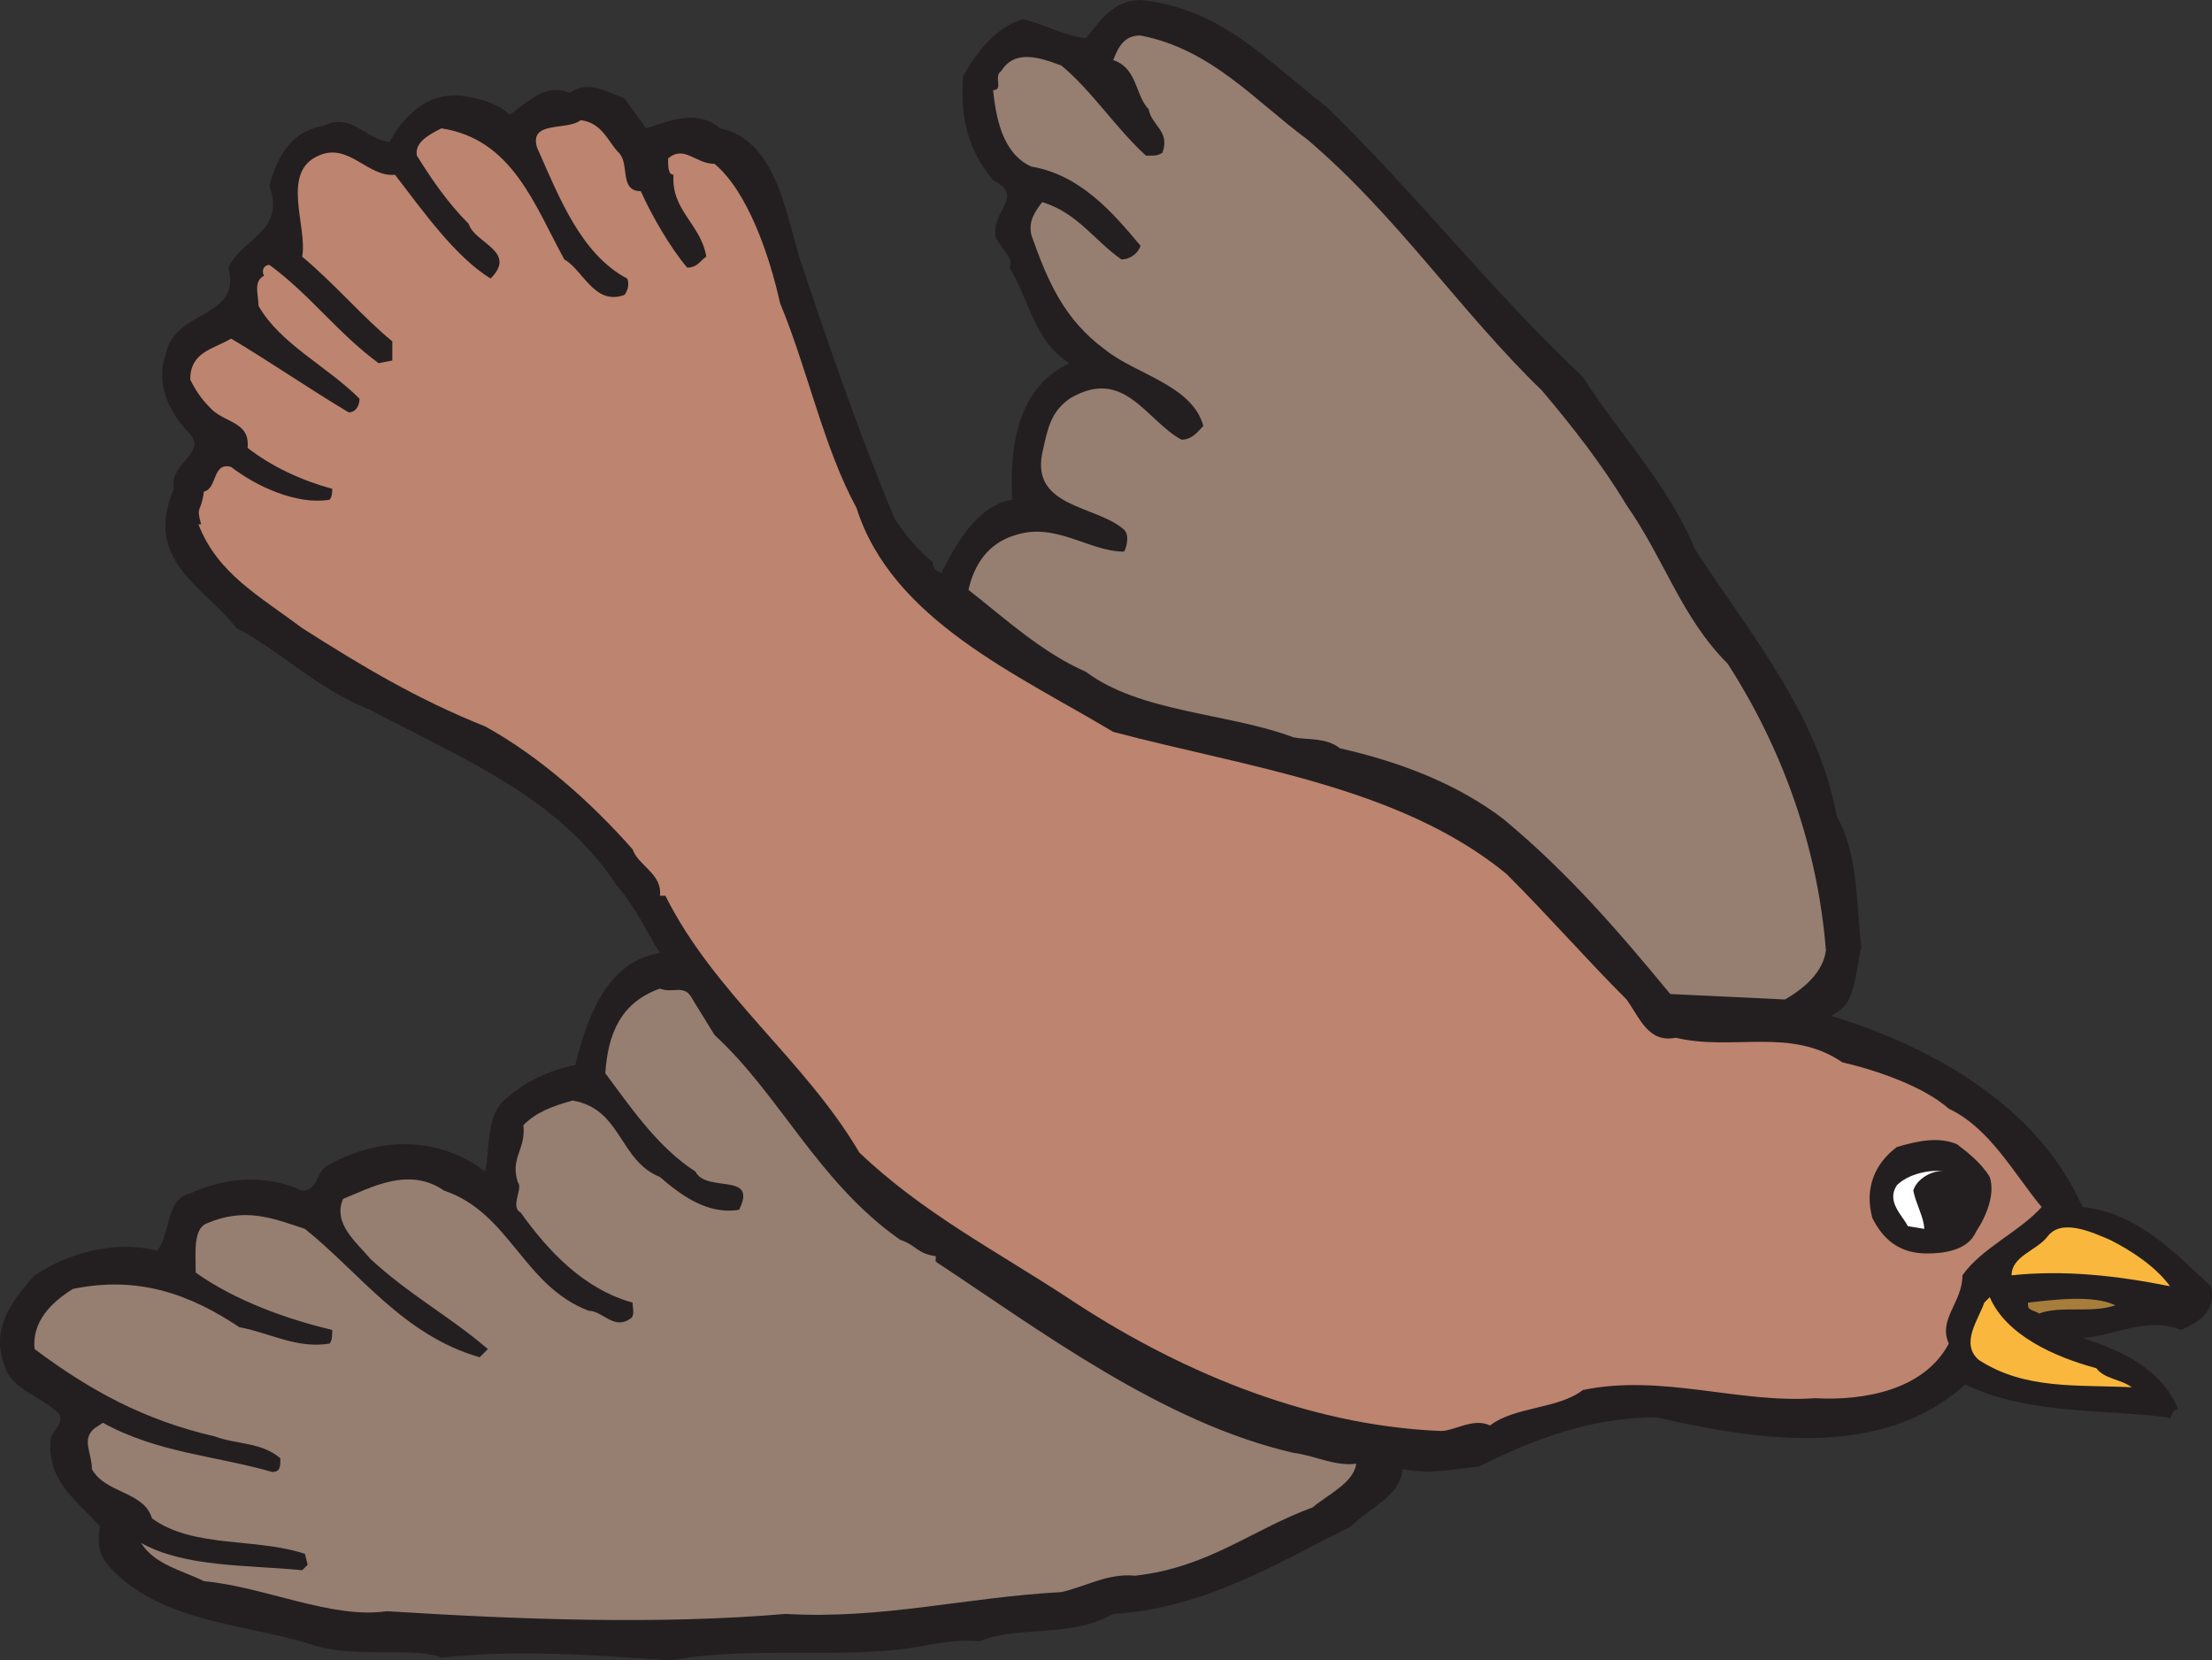 <svg xmlns="http://www.w3.org/2000/svg" width="607.543" height="456"><rect width="100%" height="100%" fill="#333333" stroke="none"/><path fill="#231f20" fill-rule="evenodd" d="M364.25 29.25c24.75 24 45 50.25 70.5 74.25 10.5 16.5 23.25 29.25 30.75 47.25 15 23.25 33.75 45 39 73.5 6 10.5 5.25 24 6.75 36-1.5 5.25-1.5 14.25-6 17.25L503 279c29.25 9 57 25.5 69 52.5 15 1.5 25.5 12.75 35.25 21.75 1.5 6.75-3 9.75-8.25 12-9-3.75-18 1.5-27 2.25 9.75 3 21.75 8.25 26.25 19.5-2.25 0-1.5 3.75-3 2.25-18-2.25-38.25-.75-55.5-9-22.5 20.25-55.5 15.75-84.75 9-18 0-33.75 6-48.75 13.5-7.5.75-12.75 2.25-21 .75-.75 7.5-9 10.5-14.25 15.75-21 10.5-40.5 22.5-65.25 24-12 6.75-25.5 3-36.75 7.5-8.25-.75-15 1.5-21.75 2.25-21 2.25-42.75-.75-63 3-21.75-1.5-42-3-63-.75-7.5-3-22.5 0-33.75-3-18-6-38.25-6-53.25-18-5.25-4.5-8.25-7.5-6.75-15-6.75-7.5-15-12.75-13.5-24.75 1.5-2.25 4.5-5.25.75-7.5-4.5-3.75-12-6-13.5-12-3.75-9.75 1.5-17.25 8.25-24.75 9-6 21.75-9.75 33.75-6.75 3.75-5.25 2.25-14.25 9-15.75 9.75-4.5 21-5.25 30.75-.75 4.5 0 3.75-5.25 6.75-6.75 14.25-8.25 30.75-8.25 43.5 1.5 1.5-6.75 0-15.75 6-20.25 5.25-4.5 11.25-7.5 18.75-9 3-12 8.25-28.5 23.25-30.75-3.75-6-6.75-12.75-12-18.75-15.75-24-42-34.5-67.5-48-15-6-24-15.75-36.75-22.5-9.75-12-25.5-18.75-17.25-38.25-1.5-6.75 9-9.75 4.5-15C47 114 42.5 105.75 45.5 97.5c2.25-12.75 21-9.75 17.25-24C66.5 65.25 78.5 63.75 74 51c2.25-8.25 6-15 15-16.5 7.5-3.75 11.25 3.75 18 4.5 3.75-6.75 9.75-13.5 19.5-12.75 5.25.75 10.5 2.25 13.5 5.25 4.5-3 9.75-9 16.5-6 5.25-3.75 10.5 0 15 1.5l6 8.25c6.75-2.25 14.25-5.25 20.25 0 15 3 18 22.5 21.75 35.25 8.25 24.75 16.5 48.75 26.25 72 3 4.5 6 8.25 10.5 12 0 2.25 1.5 2.25 2.25 3 3.75-7.5 9.75-18.75 19.5-20.25-.75-15 1.5-30.75 15.75-37.5-9.75-6-11.25-18-16.5-26.25 1.5-2.25-2.25-5.25-3.75-8.25-1.5-7.5 8.25-11.25-.75-15.75-6.75-8.25-9-16.5-8.25-28.5 3.75-6.75 9-13.5 16.5-15.75 6 1.5 11.25 4.5 17.25 5.25C302 6 305.75 0 313.25 0c22.5 2.25 35.25 17.25 51 29.25"/><path fill="#967e71" fill-rule="evenodd" d="M359 38.25c24.75 21 42 47.25 64.5 69 8.25 9.75 16.5 20.25 23.25 31.5 10.5 15 15 30.75 27.75 43.5 15 23.25 24.75 50.25 27 78.75-.75 6-6 10.5-11.25 13.5l-31.5-1.5C444.5 255.75 431 240 413 225c-12.75-9.75-28.5-15.75-45-19.5-3.75-3-9-2.25-12.75-3-18-6.75-42-6.75-57-18-12-5.25-21.75-14.25-32.25-22.5 1.5-6.75 5.25-12.75 12.75-15 11.25-3.75 20.25 4.5 30 4.5.75-1.5 1.5-4.5 0-6-7.5-6.75-25.5-6-22.5-21 1.5-6.75 2.25-11.25 7.5-15 15-9 21 6 30.75 11.25 3 0 4.5-2.25 6-3.75-3-11.25-18.75-14.25-27-21-11.25-8.25-15.75-18.75-20.25-31.5-.75-3.75.75-6 3-9C296 58.5 300.5 66 308 71.25c2.25 0 4.5-1.5 5.25-3.75-7.5-9-16.5-19.5-30-21.75-8.25-3.75-9.75-14.25-10.5-21 3 0 0-3.75 2.25-5.25 3.75-6 10.5-3.75 16.5-1.5 8.25 6.75 15 17.25 23.25 24.75 3 0 3 0 4.5-.75 2.25-6-3-7.5-3.75-12-3.75-3.75-3-11.25-9.75-13.5 1.5-3.75 3-6.75 7.5-6.75 19.5 3.75 31.5 18 45.75 28.5"/><path fill="#bd846f" fill-rule="evenodd" d="M170 42c3 3 0 10.5 6 10.5 3 6.75 8.25 15.75 12.75 21 3 0 3.75-2.25 5.25-3-1.5-9-9.75-12.75-9-22.5-1.5 0-1.5-2.25-1.5-4.5 4.5-3.75 7.5 1.5 12.75 1.5 9 7.5 15 24.75 18 38.25 7.5 18 12 39.75 21 56.25 9.75 30.75 44.25 45.75 70.5 61.5 36.75 9.75 78.75 15 108 39 12 12 21.75 23.25 33 34.5 3.75 5.25 6 12 13.5 10.5 15.75 3.75 31.5-3 45.75 6.75 9.75 2.25 22.5 6.75 29.25 12.75 11.25 5.25 18 18 25.5 27-6 6.75-16.5 11.25-21.75 18.75 0 7.5-6.75 12-3.75 18.75-6.75 12.75-23.25 15.75-36.75 15-21 1.5-42-6.75-63.75-2.25-6.75 5.25-18.75 4.5-25.5 9.75-4.5-2.25-9.75 1.5-13.5 1.5-37.5-1.5-73.5-17.25-102.75-36.75-19.5-12.75-39.75-23.25-57-39.75-15-25.5-39.75-43.5-53.25-70.5h-1.5c.75-6-6-8.25-7.5-12.75-11.25-12.75-25.5-25.5-40.5-33.75C114.5 192 99.5 183 83 172.5c-12-9-23.25-15-28.5-28.5h.75c-1.5-5.25 0-3 .75-9 3.75-.75 2.25-8.25 7.5-6.75 6.75 5.25 18 10.5 27 9 .75-.75.75-2.25.75-3C83 132 74.75 128.25 68 123c.75-7.5-6.75-6.75-10.5-11.25-2.25-2.25-3.75-4.5-5.25-7.5 0-7.5 6-8.25 11.25-11.25 11.25 6.75 21 13.5 32.25 20.25 2.25 0 3-2.25 3-3.75-9-9-21.75-15-27.75-25.5 0-3-1.5-6.75 1.5-8.25-.75-1.5 0-3 1.5-3 11.25 8.25 18.75 18.75 30 27l3.75-.75v-5.25C99.5 87 92 78 83 70.5c1.5-8.25-6-23.25 4.5-27.75 8.25-3.75 13.5 6 21 5.25 7.5 9.75 16.5 22.5 26.25 28.5 7.5-7.5-4.5-9.75-6-15-6-6-10.5-12.75-14.25-18.75-.75-3.75 3.75-6 6.75-7.5 19.5 3 25.5 21 33.75 36 5.25 3 8.25 12.75 16.5 9.75.75-.75 1.5-3 .75-4.5-12.75-6.75-18.75-22.5-24.75-36-2.25-7.5 8.25-4.5 12-7.5 6 .75 7.5 6 10.5 9"/><path fill="#967e71" fill-rule="evenodd" d="M196.25 284.25c18 16.5 28.5 40.5 51 56.25 4.5 1.5 4.5 3.75 9.75 4.5v1.5c28.5 18.75 62.25 44.25 98.25 52.5 6 .75 11.25 3.75 17.25 3-.75 5.25-7.5 8.25-12 12-16.5 6-28.5 16.5-48.75 18.75-7.5-.75-13.5 3-20.25 4.5-27 1.5-48.75 7.5-75.75 6-35.25 3-73.5 1.5-109.5-.75-15 2.25-33.75-6.75-50.25-8.25-6-3-13.5-4.5-17.25-10.5 12 6.75 29.25 6 44.25 7.5l1.5-1.5-.75-3c-13.5-4.5-30.75-1.5-42-9.75-2.25-7.5-12.75-6.75-16.5-13.5 0-4.5-3-8.25.75-11.25l2.25-1.5c15 8.25 30.75 9 46.5 13.5 2.25 0 2.25-1.5 2.25-3.75-5.25-4.5-12-3.75-18-6-19.5-4.5-34.5-12.75-49.5-24C8.75 363 14 357.75 20 354c18-3.75 32.25 1.5 45.75 10.5 8.25 1.5 15.75 6 24.75 4.5.75-.75.75-2.25.75-3.75-12.75-3-27-8.25-37.5-15.75 0-5.25-.75-12 3-13.5 10.5-4.5 18-1.5 27 1.5 15 12 27 29.25 48 35.25l2.25-2.25c-10.5-9-21.75-15-32.25-24.75-3.75-4.5-10.5-9.75-7.5-16.5 7.5-3 18-9 27.75-2.25 18 6 21.75 26.25 39.75 33 3.75 0 6.75 5.25 11.25 2.25 1.5-.75.75-3 .75-4.5C160.25 354 150.5 343.5 143 333c-3-1.5.75-6.75-.75-8.25-2.25-6.75 2.25-9 1.5-15.75 3.75-3.75 8.25-5.25 13.5-6.75 13.5 2.25 12.75 16.5 24 21 5.25 4.5 12.75 10.5 21.75 9 5.25-10.5-9-4.5-12-10.5-10.5-6.75-18-18-24.75-27 .75-11.25 4.5-19.5 15-23.25 3.75 1.5 6.75-1.5 9 3l6 9.75"/><path fill="#231f20" fill-rule="evenodd" d="M546.5 323.25c1.5 4.5-.75 10.5-3.75 15-2.25 5.25-9 6-13.5 6-7.5 0-12-3.75-15-9.75-2.25-8.25.75-15 6.75-19.5 5.25-1.5 11.25-3 16.5-.75 3 2.25 6.75 5.25 9 9"/><path fill="#fff" fill-rule="evenodd" d="M534.5 321.75c-3.75-.75-8.25 2.25-9 5.25.75 3.75 3 7.5 3 10.5l-4.5-.75c-1.5-3-6-6.75-3-11.25 3-3 9-4.5 13.5-3.75"/><path fill="#fab73d" fill-rule="evenodd" d="M596 353.25c-15-3-29.25-4.5-43.5-3 0-5.25 6.75-6.75 9.75-10.5 3.75-5.25 12-1.5 17.25.75 6 3 12.75 7.5 16.5 12.75m-20.25 22.5c2.25 3 6.75 3 9.75 5.25-15-.75-29.25.75-42-7.5-5.25-4.5 0-11.25 1.5-15.75l1.5-1.5c4.5 10.5 18 16.5 29.25 19.5"/><path fill="#a77d3c" fill-rule="evenodd" d="M581 358.5c-6.75 2.25-15 0-21 2.25-.75-.75-3-.75-3-2.25v-.75c6.75-.75 18-2.25 24 .75"/></svg>
